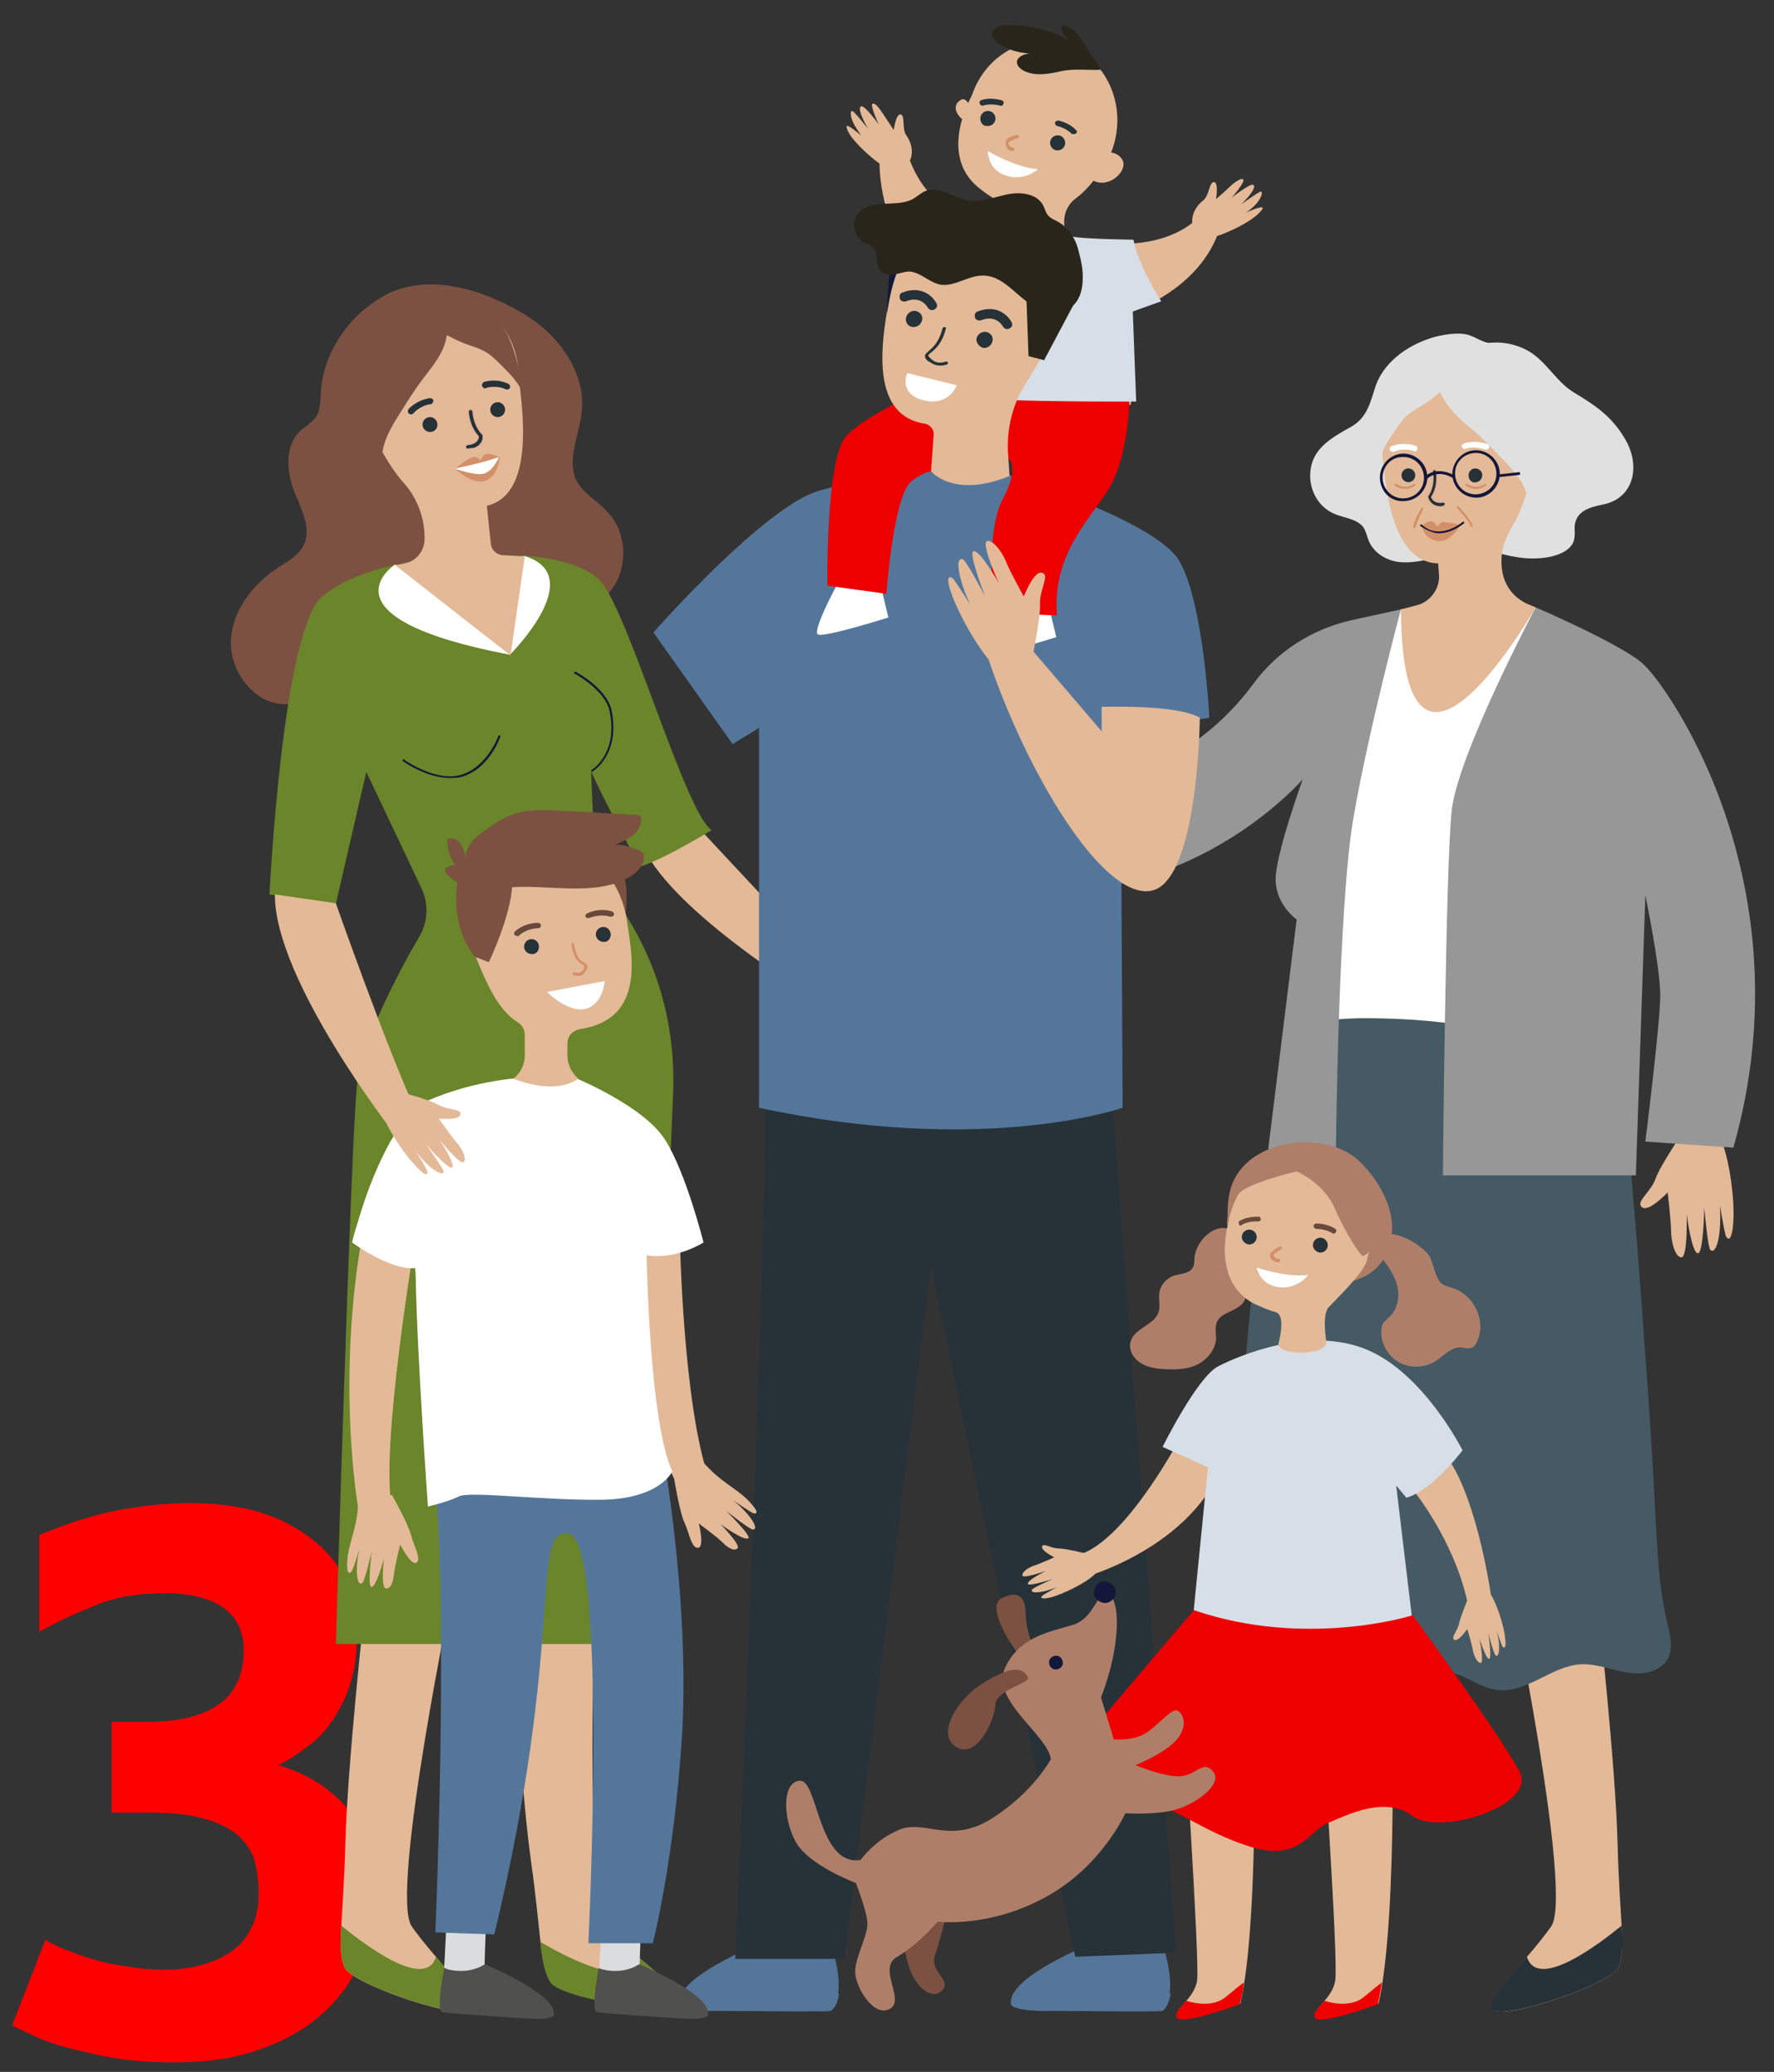 <?xml version="1.0" encoding="utf-8"?>
<!-- Generator: Adobe Illustrator 26.5.2, SVG Export Plug-In . SVG Version: 6.00 Build 0)  -->
<svg version="1.1" id="Ebene_1" xmlns="http://www.w3.org/2000/svg" xmlns:xlink="http://www.w3.org/1999/xlink" x="0px" y="0px"
	 viewBox="0 0 262 306" enable-background="new 0 0 262 306" xml:space="preserve">
<rect x="0" y="0" width="262" height="306" fill="#333333" stroke="none"/>
<g>
	<g enable-background="new    ">
		<path fill="#FF0000" d="M25.7,304.6c-4.4,0-8.4-0.4-12.1-1.3c-3.7-0.8-6.4-1.6-8.1-2.4c-1.7-0.8-2.9-1.3-3.7-1.8l4.9-12.6
			c0.9,0.6,2.5,1.3,4.7,2.1c2.2,0.8,4.4,1.4,6.6,1.7c2.2,0.4,4.2,0.6,6.2,0.6c2,0,3.9-0.2,5.6-0.7c1.7-0.5,3.2-1.1,4.5-2.1
			c1.3-0.9,2.2-2.1,2.9-3.5c0.7-1.4,1-3.1,1-5.1c0-1.4-0.2-2.9-0.5-4.3c-0.3-1.4-1.1-2.7-2.2-3.8c-1.1-1.1-2.8-2-5-2.7
			c-2.2-0.7-5.1-1-8.8-1h-5.2v-13.4h5.2c4.5,0,8-0.8,10.5-2.5c2.5-1.7,3.8-4.4,3.8-8.2c0-1.8-0.5-3.3-1.4-4.6
			c-1-1.3-2.3-2.2-4.1-2.8s-3.8-0.9-5.9-0.9c-3.9,0-7.2,0.5-10,1.6s-5.8,2.4-8.8,4.1v-14.3c2.5-1,4.8-1.9,7-2.5
			c2.2-0.7,4.6-1.2,7.3-1.6c2.7-0.4,5.4-0.6,8-0.6c6.1,0,11,1.1,14.9,3.3s6.5,4.8,7.8,7.8c1.3,3,1.9,6,1.9,8.9c0,3.5-0.7,6.6-2,9.3
			c-1.3,2.7-2.9,4.8-4.7,6.2c-1.8,1.4-3.4,2.5-4.9,3.2c3.1,0.9,5.8,2.3,8,4.2c2.2,1.8,3.8,4.1,4.7,6.7c1,2.6,1.4,5.3,1.4,8.1
			c0,3.5-0.6,6.8-1.9,9.8c-1.3,3-3.2,5.7-5.7,7.9c-2.5,2.3-5.6,4-9.3,5.3C34.7,304,30.5,304.6,25.7,304.6z"/>
	</g>
	<g>
		<path fill="#E0E0E0" d="M228.6,82.3c1.7-0.3,3.6-1.1,3.9-2.7c0.2-0.9-0.1-1.8,0.2-2.6c0.6-1.9,2.8-2.2,4.5-2.6
			c2-0.5,3.5-2,3.9-4.1c0.4-2-0.2-4.1-1.3-5.8c-1.9-3.1-4.3-4.7-7.3-6.5c-2.5-1.5-3.8-4.1-6.2-5.8c-1.6-1.1-3.7-1.7-5.7-1.6
			c-0.5,0-0.9,0.1-1.3-0.1c-1.2-0.4-2-1.1-3.3-1.2c-1.3-0.1-2.6,0.1-3.9,0.4c-3.7,1-7.5,3.4-8.9,7.2c-0.8,2.4-1.2,4.7-3.6,6.1
			c-3,1.7-6.1,3.3-6.1,7.3c0,2.4,1.4,4.7,3.6,5.6c1.4,0.6,3.2,0.7,4.2,1.9c0.5,0.7,0.6,1.6,1,2.4c0.8,1.6,2.6,2.6,4.3,2.8
			c1.8,0.2,3.6-0.2,5.3-0.6c2.6-0.6,5.6-1.9,8.1-1.1C222.9,82.2,225.6,82.8,228.6,82.3z"/>
		<g>
			<path fill="#E3B997" d="M222.8,233.5c0,0,9.6,46.2,6.3,51c-3.3,4.7-8.6,9.5-8.7,12c-0.1,2.5,17.4-3.3,18.6-5.9
				c1.2-2.7,0.2-6.7-0.1-18.3c-0.3-11.6-2.9-35.2-2.9-35.2L222.8,233.5z"/>
			<path fill="#263238" d="M220.3,296.5c0.1-1.7,2.6-4.5,5.2-7.5c1.6,5.1,10.8-2,14-4.6c0.2,3,0.1,4.8-0.5,6.2
				C237.8,293.2,220.2,299,220.3,296.5z"/>
		</g>
		<path fill="#E3B997" d="M248.7,167c0,0-3.5,5.1-4.2,7.1s-3,3.4-2,4.2s3.8-2.2,3.8-2.2s0.5,4.3,0.5,5.7s0.5,3.8,1.5,3.9
			c1,0.1,0.8-6.4,0.8-6.4s0.7,5.5,1.6,5.8c0.9,0.3,1-6.8,1-6.8s0.5,5.9,0.9,6.3c0.4,0.4,1-0.1,1.3-2.2c0.3-2.1,0.1-4.4,0.1-4.4
			s0.7,4.1,0.9,4.6c0.3,0.5,0.9,0.9,1.1-2.3c0.2-3.2-0.6-10.2-2.5-13.5L248.7,167z"/>
		<path fill="#FFFFFF" d="M226.8,89.7c0,0-10.3-0.5-19.9,0.3l-7.3,16.2l-4.7,38.2v11.1h26.4c0,0-3.3-34.5-3-35.4
			S226.8,89.7,226.8,89.7z"/>
		<path fill="#455A64" d="M244.5,224.1c0.3,5.2,0.5,10.3,1.7,15.4c0.4,1.8,1,3.9,0.1,5.5c-1.1,2-3.8,2.4-6.1,2s-4.4-1.3-6.7-1.2
			c-4.3,0.2-8,4.3-12.3,3.8c-2.6-0.3-4.7-2.2-7.3-2.7c-1.7-0.3-3.4,0-5.1,0.3c-3.9,0.7-7.8,1.2-11.7,0.7s-7.7-2.3-10-5.4
			c-2.1-2.8-2.7-6.4-3.1-9.9c-1.9-15.7-0.2-31.5,1.5-47.2c1.3-11.4,2.6-22.8,5.9-33.8c4-1.1,8.1-1.3,12.2-1.2
			c6.4,0.1,12.8,0.8,19,2.3c3.9,0.9,14.5,2.4,16.8,6.1c1.4,2.1,0.8,7.2,1.1,9.7c0.3,3.6,0.6,7.1,0.9,10.7c0.6,7,1.1,14,1.6,21.1
			C243.6,208.1,244.1,216.1,244.5,224.1z"/>
		<path fill="#979797" d="M226.8,89.7c0,0,12.1,5.2,15.7,8.2c3.6,3,24.6,32.5,13.5,71.6l-13-0.9c0,0,2.2-17.5,2.2-21.6
			s-2.2-14.8-2.2-14.8l-1.4,41.4h-28.5c0,0,0.4-45.6,1.3-53.9C215.3,111.4,226.8,89.7,226.8,89.7z"/>
		<path fill="#979797" d="M206.9,90c0,0-4.7,17.5-7,30.7s-2.6,49.8-2.6,49.8l-10-0.8l4.2-33.9c0,0-2.9-2-3.1-5.6
			c-0.2-3.6,4-15.1,4-15.1s-14.3,16.6-37.2,16.5v-14.8c0,0,18,0.3,29.9-15.8c3.5-4.8,8.7-8.1,14.5-9.4L206.9,90z"/>
		<path fill="#E3B997" d="M221,52.5c1.8,0.7,3.3,1.9,4.4,3.5c2.6,3.8,2.9,7.8,1.8,11.1c-1.3,4.6-2.4,8.3-4,10.9
			c-1.3,2.1-1.8,4.6-1.2,7l0,0c0.5,1.9,1.8,3.4,3.6,4.2l1.2,0.5c0,0-19.7,34.6-19.9,0.3l2.3-0.6c2.1-0.5,3.6-2.6,3.3-4.8l-0.1-1.4
			c-7.6-0.1-8-14-8.4-18.1l0,0c0-0.2,0-0.3-0.1-0.5C203.1,56.1,211.4,48.7,221,52.5z"/>
		<path fill="#E0E0E0" d="M217.5,63.5c1.6,1.3,3,2.9,4.5,4.4c1.5,1.6,3.1,3.3,3.6,5.5c1.8-1.7,2.8-4,3.6-6.3
			c0.4-1.1,0.7-2.2,0.8-3.3c0.1-1.6-0.5-3.1-1-4.7c-0.7-1.9-1.5-4-3-5.4c-1-0.9-2.3-1.5-3.6-2c-3-1-6.3-1.4-9.4-0.6
			c-3.1,0.8-6,2.7-7.6,5.4c-2.1,3.5-1.9,7.9-1.7,12c0.2-1.7,1.2-3.3,2.2-4.7c0.6-1,1.3-1.9,2.1-2.6c1.5-1.2,2-1,4.7-3.3
			C213.8,60.4,215.5,61.8,217.5,63.5z"/>
		<path fill="#263238" d="M207,70.4c-0.1-0.6,0.3-1.1,0.8-1.2c0.6-0.1,1.1,0.3,1.2,0.8c0.1,0.6-0.3,1.1-0.8,1.2
			C207.6,71.3,207.1,70.9,207,70.4z"/>
		<path fill="#263238" d="M216.9,70.4c-0.1-0.6,0.3-1.1,0.8-1.2c0.6-0.1,1.1,0.3,1.2,0.8c0.1,0.6-0.3,1.1-0.8,1.2
			C217.5,71.4,217,71,216.9,70.4z"/>
		<path fill="#D39068" d="M210,77.6c0,0,0.9-0.7,1.4-0.6s0.9,0.8,0.9,0.8s0.3-0.7,0.9-0.7c0.6,0,2.5,0.4,2.5,0.4s-1.5,2.8-3.5,2.4
			C210.2,79.5,210,77.7,210,77.6L210,77.6z"/>
		<path fill="#13173A" d="M211.9,78.7c2.2,0.4,4.3-1.4,4.3-1.4c0.1-0.1,0.1-0.1,0-0.2s-0.1-0.1-0.2,0c-0.1,0.1-3.4,2.8-6,0.4
			c-0.1-0.1-0.2-0.1-0.2,0c-0.1,0.1-0.1,0.2,0,0.2C210.5,78.2,211.2,78.5,211.9,78.7z"/>
		<path fill="#FFFFFF" d="M219.6,66.4c0.1,0,0.2-0.1,0.3-0.2c0.1-0.2,0-0.5-0.2-0.6c-0.1,0-1.6-0.7-3.5-0.1
			c-0.2,0.1-0.4,0.3-0.3,0.5c0.1,0.2,0.3,0.4,0.5,0.3c1.5-0.5,2.8,0.1,2.9,0.1C219.4,66.4,219.5,66.4,219.6,66.4z"/>
		<path fill="#FFFFFF" d="M209,66.7c0.1,0,0.2-0.1,0.3-0.3c0.1-0.2,0-0.5-0.3-0.6c-0.1,0-1.7-0.6-3.5,0.1c-0.2,0.1-0.3,0.3-0.2,0.6
			c0.1,0.2,0.3,0.3,0.6,0.2c1.5-0.6,2.8-0.1,2.9-0.1C208.8,66.7,208.9,66.7,209,66.7z"/>
		<path fill="#263238" stroke="#E0B397" stroke-width="0.28" stroke-miterlimit="10" d="M212.6,74.9c-1.2-0.1-1.7-0.9-1.8-1.5
			c0-0.1,0-0.2,0.1-0.3c1-1.5,0.6-3.4,0.6-3.4c0-0.2,0.1-0.4,0.3-0.4s0.4,0.1,0.4,0.3c0,0.1,0.4,2.1-0.7,3.8
			c0.1,0.3,0.5,0.9,1.6,0.7c0.2,0,0.4,0.1,0.4,0.3c0,0.2-0.1,0.4-0.3,0.4C213,74.9,212.8,74.9,212.6,74.9z"/>
		<path fill="#13173A" d="M214.5,70.2c-0.1-1.9,1.4-3.6,3.3-3.7c1.9-0.1,3.6,1.4,3.7,3.3c0.1,1.9-1.4,3.6-3.3,3.7
			C216.3,73.6,214.6,72.1,214.5,70.2z M214.9,70.1c0.1,1.7,1.5,3,3.2,2.9s3-1.5,2.9-3.2s-1.5-3-3.2-2.9
			C216.1,67,214.8,68.4,214.9,70.1z"/>
		<path fill="#13173A" d="M203.8,70.7c-0.1-1.9,1.4-3.6,3.3-3.7c1.9-0.1,3.6,1.4,3.7,3.3c0.1,1.9-1.4,3.6-3.3,3.7
			C205.5,74.2,203.9,72.7,203.8,70.7z M204.2,70.7c0.1,1.7,1.5,3,3.2,2.9s3-1.5,2.9-3.2s-1.5-3-3.2-2.9
			C205.4,67.5,204.1,69,204.2,70.7z"/>
		<path fill="#13173A" d="M214.6,70.6l0.2-0.4c-2.9-1.5-4.4,0.2-4.4,0.3l0.3,0.3C210.8,70.7,212.1,69.2,214.6,70.6z"/>
		
			<rect x="221.3" y="69.9" transform="matrix(0.994 -0.109 0.109 0.994 -6.311 24.714)" fill="#13173A" width="3.2" height="0.4"/>
		<path fill="#D39068" d="M218,72.2c-0.9,0-1.5-0.5-1.5-0.5c-0.1-0.1-0.1-0.2,0-0.2c0.1-0.1,0.2-0.1,0.2,0c0,0,1.2,0.9,2.6,0
			c0.1-0.1,0.2,0,0.2,0c0.1,0.1,0,0.2,0,0.2C218.9,72.1,218.4,72.2,218,72.2z"/>
		<path fill="#D39068" d="M207.5,72.2c-0.9,0-1.5-0.5-1.5-0.5c-0.1-0.1-0.1-0.2,0-0.2c0.1-0.1,0.2-0.1,0.2,0c0.1,0,1.2,0.9,2.6,0
			c0.1-0.1,0.2,0,0.2,0c0.1,0.1,0,0.2,0,0.2C208.4,72.1,207.9,72.2,207.5,72.2z"/>
		<path fill="#D39068" d="M217.4,77.8c-0.1,0-0.1,0-0.2-0.1c-0.2-0.8-2-2.6-2-2.7c-0.1-0.1-0.1-0.2,0-0.2c0.1-0.1,0.2-0.1,0.2,0
			c0.1,0.1,1.8,1.9,2.1,2.8C217.6,77.7,217.6,77.7,217.4,77.8C217.5,77.8,217.5,77.8,217.4,77.8z"/>
		<path fill="#D39068" d="M208.9,78C208.8,78,208.8,78,208.9,78c-0.1,0-0.2-0.1-0.2-0.2c0.2-1,1.1-2.6,1.2-2.7
			c0-0.1,0.1-0.1,0.2-0.1c0.1,0,0.1,0.1,0.1,0.2c0,0-0.9,1.7-1.1,2.6C209,78,208.9,78,208.9,78z"/>
		<path fill="#7C5142" d="M78.2,46.9c4.7,3.1,8.4,8.5,7.7,14.1c-0.4,3.3-2.2,6.9-0.8,9.9c1,2,3.2,3.1,4.7,4.8c3,3.2,3,8.8,0,12
			c-2,2.2-5.2,3.4-6.5,6c-0.7,1.3-0.8,2.9-1.5,4.2c-1.4,2.8-4.9,4-8,3.7c-3.1-0.2-6-1.6-8.9-2.7s-6.1-2-9.1-1.3
			c-5,1.2-8.6,6.4-13.7,6.4c-4.5,0-8.1-4.7-8-9.2c0.1-4.5,3.2-8.5,7-11c1.4-0.9,2.9-1.7,3.7-3.2c1.3-2.5-0.3-5.4-1.3-7.9
			c-1.2-3-1.5-6.9,0.9-9.1c0.7-0.6,1.5-1.1,2.1-1.8c0.9-1.1,0.8-2.7,0.9-4.1c0.5-6.3,4.8-12,10.5-14.6
			C64.4,40.4,72.3,43.1,78.2,46.9z"/>
		<path fill="#E3B997" d="M103.4,122.5l18,19.3l-2.4,4.8c0,0-20.7-12.7-24.3-22.2S103.4,122.5,103.4,122.5z"/>
		<g>
			<path fill="#DADCDD" d="M114,286.3l2.3-14l7.4-0.5l-1.5,15.3C122.3,287.1,116,288.3,114,286.3z"/>
			<path fill="#55769B" d="M122.4,286.1c0,0-3.5,1.2-8.4,0.2c0,0-14,5.3-13.7,9.5c0,0-0.7,1.2,5.6,1.2c6.3,0,16.1,0.1,16.4,0
				C122.6,296.8,125.6,295.4,122.4,286.1z"/>
			<path fill="#55769B" d="M122.7,297c-0.3,0.1-10.2,0-16.6,0s-5.7-1.2-5.7-1.2c0-0.3,0-0.6,0.1-0.8l23.4-0.6
				C123.7,296.4,122.8,296.9,122.7,297z"/>
		</g>
		<g>
			<path fill="#DADCDD" d="M163,286.3l-3.9-13.6l9.3-1.6l2.8,15.9C171.3,287.1,164.9,288.3,163,286.3z"/>
			<path fill="#55769B" d="M171.4,286.1c0,0-3.5,1.2-8.4,0.2c0,0-14,5.3-13.7,9.5c0,0-0.7,1.2,5.6,1.2s16.1,0.1,16.4,0
				C171.6,296.8,174.5,295.4,171.4,286.1z"/>
			<path fill="#55769B" d="M171.7,297c-0.3,0.1-10.2,0-16.6,0c-6.4,0-5.7-1.2-5.7-1.2c0-0.3,0-0.6,0.1-0.8l23.4-0.6
				C172.6,296.4,171.8,296.9,171.7,297z"/>
		</g>
		<path fill="#263238" d="M163.8,156.4l9.9,132l-14.9,0.6l-21.3-102l-12.8,102.3h-16.1c0,0,5.2-115.3,4.3-132.9
			C112.1,138.8,163.8,156.4,163.8,156.4z"/>
		<path fill="#55769B" d="M147.2,69.6c0,0,23.4,7,27,13.3s4.4,23.1,4.4,23.1l-13.1,2.1l0.3,55.5c0,0-20.4,7.2-53.7,0v-56.1l-3.9,2.4
			L96.5,93.4c0,0,16.4-18.6,24.4-20.9C134.7,68.4,147.2,69.6,147.2,69.6z"/>
		<g>
			<path fill="#E3B997" d="M143.2,15.6c0,0-0.5-1.2-1.2-0.9c-1.7,0.9-0.5,2.6,0.4,3.1L143.2,15.6z"/>
			<path fill="#E3B997" d="M143,16.4c0.9-6.5,6.5-11.1,12.6-10.2c6,0.8,10.2,6.8,9.3,13.3s-6.5,11.1-12.6,10.2
				C146.3,28.8,142.1,22.9,143,16.4z"/>
			<path fill="#E3B997" d="M129.9,24l4.4-0.5c3.7,9.8,12.7,10,15.5,9.8c0.1,0,0.2-0.1,0.2-0.2l0,0c-0.2-1.4-1.1-2.7-2.4-3.3
				c-1.1-0.6-2.1-1.3-3.1-2.1c-6.1-5-0.9-13.7-0.9-13.7s23,4.5,19,11.1c-1.1,1.8-2.4,3.2-3.7,4.2c-1.3,0.9-1.9,2.5-1.7,4.1l0,0
				c0.1,0.8,0.6,1.4,1.4,1.6c13.2,3.4,18.5-3,18.5-3l3.1,1.6c-2.9,9.4-13.5,12.6-13.5,12.6c1.2,5.9,0.3,13.6,0.3,13.6L138.6,57
				l2.6-13.9C129.5,38,129.9,24,129.9,24z"/>
			<path fill="#263238" d="M155.1,20.9c0.1-0.6,0.7-1,1.3-0.9s1,0.7,0.9,1.3c-0.1,0.6-0.7,1-1.3,0.9C155.4,22.1,155,21.5,155.1,20.9
				z"/>
			<path fill="#263238" d="M144.8,17.3c0.1-0.6,0.7-1,1.3-0.9s1,0.7,0.9,1.3c-0.1,0.6-0.7,1-1.3,0.9C145.1,18.6,144.7,18,144.8,17.3
				z"/>
			<path fill="#D39068" d="M149.5,22.3c0.1,0,0.3-0.1,0.3-0.2s-0.1-0.3-0.2-0.3c-0.3,0-0.5-0.2-0.6-0.4c-0.1-0.1-0.1-0.3,0-0.4
				s0.7-0.4,1.3-0.6c0.1,0,0.2-0.2,0.2-0.3c0-0.1-0.2-0.2-0.3-0.2c-0.4,0.1-1.4,0.4-1.6,0.8c-0.1,0.2-0.1,0.6,0,0.8
				C148.7,22,149.1,22.3,149.5,22.3z"/>
			<path fill="#E3B997" d="M134.4,23.7c0,0,0.9-1.7-0.6-3.8c-0.6-0.9-0.1-2.9-0.8-3s-1,2.3-1,2.3s-1-1.5-1.4-2.1s-1.2-1.9-1.7-1.8
				c-0.5,0.2,0.9,3.1,0.9,3.1s-2.1-2.9-2.6-2.7c-0.8,0.3,1,3.3,1,3.3s-2-2.5-2.3-2.6s-0.4,0.6,0.1,1.7c0.5,1,1.2,1.9,1.2,1.9
				s-1.4-1.1-1.6-1.2c-0.3-0.2-1-0.6-0.2,0.9c0.9,1.5,3.5,3.9,5.3,5L134.4,23.7z"/>
			<path fill="#E3B997" d="M176.1,33.1c0,0-0.4-1.9,1.6-3.5c0.9-0.7,0.9-2.8,1.6-2.7c0.7,0,0.3,2.5,0.3,2.5s1.4-1.2,1.9-1.7
				s1.7-1.5,2.1-1.2c0.4,0.3-1.7,2.7-1.7,2.7s2.8-2.2,3.2-1.9c0.7,0.5-1.8,2.9-1.8,2.9s2.6-1.9,2.9-1.9c0.3,0,0.2,0.7-0.5,1.6
				s-1.7,1.5-1.7,1.5s1.6-0.7,1.9-0.7c0.3-0.1,1.2-0.3-0.1,0.9c-1.2,1.2-4.4,2.8-6.5,3.4L176.1,33.1z"/>
			<path fill="#263238" d="M158.6,19.8c0.1,0,0.2,0,0.3-0.1c0.2-0.1,0.2-0.4,0-0.5c-1-1.1-2.6-1.4-2.6-1.4c-0.2,0-0.4,0.1-0.5,0.3
				c0,0.2,0.1,0.4,0.3,0.5l0,0c0,0,1.4,0.3,2.2,1.2C158.5,19.8,158.5,19.8,158.6,19.8z"/>
			<path fill="#263238" d="M145,15.6c0.1,0,0.1,0,0.2,0c1.1-0.4,2.5,0,2.5,0c0.2,0.1,0.4,0,0.5-0.3c0.1-0.2,0-0.4-0.3-0.5
				c-0.1,0-1.6-0.5-3,0c-0.2,0.1-0.3,0.3-0.2,0.5C144.7,15.4,144.8,15.5,145,15.6z"/>
			<path fill="#2A251A" d="M159.4,5.4c-0.6-0.8-1.5-1.5-2.5-1.7c-0.3,0.3-0.2,0.8,0.1,1.2c0.2,0.4,0.6,0.6,0.8,1
				c-2.7-1.5-5.8-2.2-9-2.2c-0.5,0-1,0-1.4,0.2c-0.4,0.2-0.8,0.6-0.9,1c-0.1,0.7,0.6,1.4,1.2,1.7c1.3,0.8,2.8,1.2,4.3,1.3
				c-0.7,0.1-1.6,0.4-1.8,1.1c-0.1,0.7,0.5,1.2,1.1,1.5c1.7,0.8,3.7,0.4,5.5,0s4.2-0.1,5.7-0.2c-0.1-0.9-1.3-2-1.6-2.5
				C160.6,7.1,160,6.2,159.4,5.4z"/>
			<path fill="#FFFFFF" d="M145.9,22.3c0,0,3.9,2.4,7.4,2.7c0,0-2.1,1.9-4.8,0.9C145.8,25,145.9,22.3,145.9,22.3z"/>
			<path fill="#FFFFFF" d="M148.5,89.1c0,0-3.8,7-2.9,7.5c0.9,0.5,10.4-2.5,10.4-2.5l-1.1-4.6L148.5,89.1z"/>
			<path fill="#FFFFFF" d="M123.7,86.2c0,0-3.8,7-2.9,7.5s10.4-2.5,10.4-2.5l-1.1-4.6L123.7,86.2z"/>
			<path fill="#EE0000" d="M166.8,59.3c0,0-0.2,8.7-3.3,13.3c-3,4.6-8.1,9.6-7.4,18.3l-9.3-0.4c0,0-1.4-11.8,1.3-16.8
				c2.7-5,0.7-6.1,0.7-6.1s-12.6,0.6-14.8,4.2s-3.1,15.9-3.1,15.9l-8.7-1.2c0,0-0.3-18.4,2.7-22c3.1-3.6,15.5-8.8,15.5-8.8
				L166.8,59.3z"/>
			<path fill="#D6DEE7" d="M158.1,34.9c0,0-6.4,1.3-9.4-1.6c0,0-6.2-0.6-6.8-1.5l-3.4,10.4l2.2,1.2L137.8,56c0,0,1.8,2,6,2.7
				s24,0.6,24,0.6L167.3,46l4.2-1.5c0,0-3.4-5.3-4.1-9.1C167.3,35.4,159.6,35.3,158.1,34.9z"/>
			<path fill="#E3B997" d="M161.4,23.3c0.3-0.3,0.7-0.6,1.1-0.7c0.9-0.2,2.4-0.3,3.2,0.9c1.2,1.7-2.5,5.1-5,2.6
				C160.7,26.1,160,25.1,161.4,23.3z"/>
		</g>
		<path fill="#E3B997" d="M177.2,106c0,0-0.2,24.7-7.4,25.6c-7.2,0.9-18.2-17.6-23.8-34.2l6.6-1.2l10.1,11.8v-3.6
			C162.7,104.4,173.9,104,177.2,106z"/>
		<g>
			<g>
				<path fill="#E3B997" d="M131.6,42.3L131.6,42.3c0-0.2,0-0.3,0-0.5c0.7-7.2,7.5-12.4,15-11.2c6.2,1,10.9,6.2,10.9,12.3
					c0,2.3-0.6,4.4-1.7,6.2c-1.5,2.8-2.8,5.2-4.1,7.2c-2.2,3.3-3.1,7.2-2.8,11l0.2,3c-8.3,3.4-11.6-0.7-11.6-0.7l0.4-5.5
					c0-0.7-0.5-1.3-1.2-1.5l0,0C127,61.2,131.1,46.6,131.6,42.3z"/>
				<path fill="#263238" d="M144.2,50.1c0.1-0.6,0.6-1.1,1.3-1.1c0.7,0.1,1.2,0.6,1.1,1.3c-0.1,0.6-0.6,1.1-1.3,1.1
					C144.7,51.3,144.2,50.7,144.2,50.1z"/>
				<path fill="#263238" d="M133.8,47c0.1-0.6,0.6-1.1,1.3-1.1c0.7,0.1,1.2,0.6,1.1,1.3c-0.1,0.6-0.6,1.1-1.3,1.1
					C134.2,48.3,133.7,47.7,133.8,47z"/>
				<path fill="#263238" d="M148.7,48.6c0.1,0,0.3,0,0.4-0.1c0.4-0.2,0.5-0.6,0.3-0.9c-0.5-1-2.2-2.7-5-1.6
					c-0.4,0.1-0.5,0.5-0.4,0.9s0.6,0.5,0.9,0.4c2.3-0.9,3.2,0.9,3.2,0.9C148.3,48.5,148.5,48.6,148.7,48.6z"/>
				<path fill="#263238" d="M137.6,45.8c0.1,0,0.3,0,0.4-0.1c0.4-0.2,0.5-0.6,0.3-0.9c-0.5-1-2.2-2.7-5-1.6
					c-0.4,0.1-0.5,0.5-0.4,0.9s0.6,0.5,0.9,0.4c2.3-0.9,3.2,0.9,3.2,0.9C137.2,45.7,137.4,45.8,137.6,45.8z"/>
				<polygon fill="#2A251A" points="158.5,45.1 154.2,53.2 151.9,52.6 151.5,41.5 				"/>
				<path fill="#263238" d="M137.7,53.7c1.1,0.6,2.2,0.1,2.2,0.1c0.1-0.1,0.1-0.2,0.1-0.3c-0.1-0.1-0.2-0.1-0.3-0.1
					s-1.3,0.6-2.3-0.5c-0.2-0.2-0.3-0.3-0.3-0.4c0-0.1,0.2-0.3,0.5-0.5c0.6-0.5,1.6-1.4,2.1-3.5c0-0.1,0-0.2-0.2-0.2
					c-0.1,0-0.2,0-0.3,0.2c-0.5,2-1.4,2.8-2,3.3c-0.3,0.3-0.6,0.5-0.6,0.8c0,0.2,0.1,0.4,0.4,0.7C137.3,53.4,137.5,53.6,137.7,53.7z
					"/>
				<path fill="#13173A" d="M134.1,37.7c0,0-2,1.1-3.1,8.6c0,0,0.2-8.5,1.2-9.3C133.2,36.1,134.1,37.7,134.1,37.7z"/>
			</g>
			<path fill="#FFFFFF" d="M141.3,56.9l-7.3-1.8c0,0-1.4,3,2.3,4C140.2,60.1,141.3,56.9,141.3,56.9z"/>
			<path fill="#2A251A" d="M159.9,41.4c0.1-1.6-0.3-3.2-0.7-4.7s-1.4-3-2.7-3.8c-0.6-0.4-1.4-0.6-1.8-1.2c-0.3-0.4-0.4-0.9-0.6-1.3
				c-0.9-1.8-3.3-2.1-5.3-1.7c-1.9,0.4-3.9,1.2-5.8,0.9c-2.2-0.4-4.3-2.2-6.3-1.4c-0.7,0.3-1.2,0.8-1.9,1.2
				c-1.3,0.7-2.8,0.6-4.3,0.7s-3.1,0.4-3.9,1.6c-1,1.4-0.3,3.6,1.2,4.2c0.3,0.1,0.6,0.2,0.9,0.4c1.2,0.8,0.4,2.9,1.4,3.8
				c0.5,0.5,1.3,0.5,2.1,0.4c0.7-0.1,1.4-0.4,2.1-0.4c1.6,0.1,2.8,1.5,4.4,1.9c2.2,0.5,4.3-1.4,6.6-1.3c3.4,0.1,5.3,4,8.5,5
				C157.7,47,159.8,44.8,159.9,41.4z"/>
		</g>
		<g>
			<path fill="#E3B997" d="M67.1,233.5c0,0-9.6,46.2-6.3,51c3.3,4.7,8.6,9.5,8.7,12s-17.4-3.3-18.6-5.9c-1.2-2.7-0.2-6.7,0.1-18.3
				c0.3-11.6,2.9-35.2,2.9-35.2L67.1,233.5z"/>
			<path fill="#6A852A" d="M69.6,296.5c-0.1-1.7-2.6-4.5-5.2-7.5c-1.6,5.1-10.8-2-14-4.6c-0.2,3-0.1,4.8,0.5,6.2
				C52.2,293.2,69.7,299,69.6,296.5z"/>
		</g>
		<g>
			<path fill="#E3B997" d="M88,233.9c0,0-2,47.2,2,51.3c4.1,4.1,10,8,10.6,10.4c0.5,2.5-17.7-0.4-19.3-2.9c-1.6-2.5-1.3-6.6-2.9-18
				c-1.6-11.5-2.8-35.2-2.8-35.2L88,233.9z"/>
			<path fill="#6A852A" d="M100.6,295.7c-0.4-1.7-3.2-4-6.3-6.6c-0.7,5.2-11-0.2-14.5-2.3c0.3,3,0.7,4.7,1.5,6
				C82.9,295.3,101.1,298.1,100.6,295.7z"/>
		</g>
		<path fill="#E3B997" d="M152.4,97.4c0,0,1.3-6.1,1.2-8.2s1.5-4.3,0.3-4.6c-1.2-0.4-2.7,3.5-2.7,3.5s-2.1-3.8-2.6-5.1
			c-0.5-1.3-1.9-3.3-2.8-3.1c-1,0.3,1.7,6.2,1.7,6.2s-2.7-4.8-3.7-4.7c-0.9,0.1,1.7,6.7,1.7,6.7s-2.7-5.2-3.3-5.5
			c-0.6-0.2-0.9,0.5-0.4,2.6s1.5,4.1,1.5,4.1s-2.2-3.5-2.6-3.9c-0.4-0.3-1.2-0.5-0.1,2.5c1.1,3,4.4,9.2,7.4,11.5L152.4,97.4z"/>
		<path fill="#6A852A" d="M77.9,82.1c0,0,8.4,0.5,11.1,4.1c4.3,5.8,12.3,33.9,16.1,36.4c0,0-7,4.3-10.6,5.4c0,0-5.6-10.3-7.2-14.1
			c0,0,0.5,14.3,1.1,15.7c0.7,1.3,11.9,12.4,11,32.2s-3,81-3,81H49.6c0,0,2.2-73.3,3.1-82.3c0.6-6.5,6.2-17,9.3-22.3
			c1.2-2.1,1.3-4.7,0.3-6.9L54.1,114l-4.5,19.5l-9.8-1.4c0,0,1.9-39.1,7.8-44C56.5,80.6,77.9,82.1,77.9,82.1z"/>
		<path fill="#FFFFFF" d="M58.3,83.4c0,0-11.8,7.8,17,13.3c0,0,11.8-11.7,2.1-14.6l-7.6,3.6L58.3,83.4z"/>
		<g>
			<path fill="#E3B997" d="M72.5,80.4l-0.6-5.7c7.6-1.8,5-15.8,4.6-20l0,0c0-0.2,0-0.3,0-0.5c-0.7-6.9-7-11.8-13.9-10.9
				c-6.3,0.9-11,6.6-10.6,12.9c0.1,2,0.7,3.9,1.7,5.5c2.2,4.1,3.9,7.4,6,9.7c2,2.3,3.1,5.3,3,8.4l0,0c-0.1,1.7-1.3,3.1-2.9,3.4
				l-1.4,0.3l17,13.3l2.1-14.6L74.2,82C73.3,81.9,72.6,81.2,72.5,80.4z"/>
			<path fill="#7C5142" d="M62.5,55.9c-1.3,1.7-2.4,3.5-3.6,5.4c-1.2,1.9-2.4,4-2.5,6.3c-2.1-1.3-3.7-3.4-5-5.5
				c-0.6-1-1.2-2-1.5-3.1c-0.4-1.6-0.2-3.3,0-4.9c0.3-2.1,0.6-4.3,1.8-6c0.8-1.2,2-2,3.2-2.7c2.8-1.7,6.1-2.7,9.3-2.6
				c3.3,0.1,6.6,1.4,8.8,3.8c2.9,3.1,3.6,7.6,4.3,11.7c-0.6-1.7-1.9-3-3.2-4.3c-0.8-0.8-1.7-1.7-2.7-2.2c-1.8-0.9-2.2-0.6-5.4-2.3
				C65.6,52,64.2,53.7,62.5,55.9z"/>
			<path fill="#263238" d="M74.6,60.5c0-0.6-0.5-1.1-1.1-1.1s-1.1,0.5-1.1,1.1s0.5,1.1,1.1,1.1S74.6,61.1,74.6,60.5z"/>
			<path fill="#263238" d="M64.6,62.7c0-0.6-0.5-1.1-1.1-1.1s-1.1,0.5-1.1,1.1s0.5,1.1,1.1,1.1C64.2,63.8,64.6,63.3,64.6,62.7z"/>
			<path fill="#D39068" d="M73.8,67.5c0,0-1.6-0.7-2.1-0.4C71.2,67.3,71,68,71,68s-0.4-0.6-1.1-0.5s-2.7,1.7-2.7,1.7
				s2.5,2.5,4.5,1.8C73.7,70.2,73.8,67.5,73.8,67.5L73.8,67.5z"/>
			<path fill="#263238" d="M60.8,61.2c-0.1,0-0.3,0-0.4-0.1c-0.2-0.2-0.2-0.4-0.1-0.6c0-0.1,1.2-1.4,3.2-1.7c0.2,0,0.5,0.1,0.5,0.4
				c0,0.2-0.2,0.5-0.4,0.5C62,59.9,61.1,61,61.1,61C61,61.1,60.9,61.2,60.8,61.2z"/>
			<path fill="#263238" d="M71.5,57.3c-0.1,0-0.2-0.1-0.3-0.3c-0.1-0.2,0.1-0.5,0.3-0.6c0.1,0,1.7-0.6,3.6,0.3
				c0.2,0.1,0.3,0.4,0.2,0.6c-0.1,0.2-0.4,0.3-0.6,0.2c-1.5-0.7-2.9-0.2-2.9-0.2C71.7,57.4,71.6,57.4,71.5,57.3z"/>
			<path fill="#263238" stroke="#E0B397" stroke-width="0.28" stroke-miterlimit="10" d="M69.9,66.3c1.2-0.3,1.6-1.3,1.5-1.9
				c0-0.1,0-0.2-0.1-0.3c-1.3-1.3-1.4-3.3-1.4-3.3c0-0.2-0.2-0.4-0.4-0.4c-0.2,0-0.4,0.2-0.4,0.4c0,0.1,0.1,2.2,1.5,3.7
				c0,0.3-0.3,1-1.5,1.1c-0.2,0-0.4,0.2-0.4,0.4c0,0.2,0.2,0.4,0.4,0.4C69.5,66.3,69.7,66.3,69.9,66.3z"/>
			<path fill="#FFFFFF" d="M67.2,69.2c0,0,4-0.8,6.5-1.7c0,0-0.9,2.2-2.4,2.5C69.8,70.2,67.2,69.2,67.2,69.2z"/>
		</g>
		<path fill="#13173A" d="M87.4,114C87.3,114,87.3,114,87.4,114c-0.1-0.2-0.1-0.3,0-0.3c0,0,4-2.4,2.6-8.8c-0.7-3-5.1-5.4-5.1-5.4
			c-0.1,0-0.1-0.1-0.1-0.2s0.1-0.1,0.2-0.1c0.2,0.1,4.5,2.4,5.3,5.6C91.7,111.5,87.5,114,87.4,114L87.4,114z"/>
		<path fill="#13173A" d="M66.4,114.9c-3.4,0-6.8-2.4-6.9-2.5c-0.1-0.1-0.1-0.1,0-0.2s0.1-0.1,0.2,0c0,0,4.7,3.4,8.5,2.2
			c3.8-1.2,5.4-5.7,5.4-5.7c0-0.1,0.1-0.1,0.2-0.1s0.1,0.1,0.1,0.2c0,0-1.6,4.7-5.6,5.9C67.7,114.9,67,114.9,66.4,114.9z"/>
		<g>
			<path fill="#E3B997" d="M100.4,182.4c0,0,0.4,25.1,4.4,36.3l-4.4,1.5c0,0-7.4-14.2-7.7-32.7C92.4,169,100.4,182.4,100.4,182.4z"
				/>
			<path fill="#E3B997" d="M99.6,218.6c0,0,0.8,4.9,1.5,6.3c0.7,1.5,1,3.8,2,3.7s0.1-3.6,0.1-3.6s2.7,2,3.4,2.7
				c0.7,0.7,1.7,1.5,2.3,1c0.6-0.5-2.5-3.6-2.5-3.6s3.4,2.5,4.1,2.1c0.6-0.3-3.3-4.1-3.3-4.1s3.5,2.8,4,2.8s0.5-0.6-0.5-1.9
				c-1-1.3-2.4-2.4-2.4-2.4s2.6,1.8,3,1.9c0.4,0.1,1,0-0.7-1.8s-4.3-2.9-6.7-5.7L99.6,218.6z"/>
			<path fill="#E3B997" d="M57.9,220.8c0,0,2.4,4.3,2.8,5.9c0.4,1.6,1.6,3.6,0.8,4.1s-2.4-2.7-2.4-2.7s-0.8,3.2-0.9,4.3
				c-0.1,1-0.4,2.3-1.2,2.2c-0.8,0-0.3-4.4-0.3-4.4s-1.1,4.1-1.8,4.2c-0.7,0.1,0-5.3,0-5.3s-1,4.4-1.4,4.7s-0.8-0.2-0.8-1.8
				c0-1.7,0.4-3.3,0.4-3.3s-0.9,3.1-1.2,3.4c-0.2,0.3-0.8,0.6-0.6-1.8c0.2-2.5,1.6-5,1.6-8.7L57.9,220.8z"/>
			<path fill="#DADCDD" d="M94.8,281.3c0,0-0.4,8.9-0.3,9s-0.7,1.2-0.7,1.2l-2.8,0.4l-2.5-1.3c0,0,0.5-8.3,0.3-9.6
				C88.4,279.8,94.8,281.3,94.8,281.3z"/>
			<path fill="#50504F" d="M88.4,290.7c0,0,3.2,1.2,6-0.6c0,0,10.6,4.4,10.2,7.4c0,0,0.4,0.9-4.2,0.6c-4.7-0.3-11.9-0.8-12.1-0.9
				C88.1,297.1,87.2,297.6,88.4,290.7z"/>
			<path fill="#DADCDD" d="M71.9,281.3c0,0-0.4,8.9-0.3,9s-0.7,1.2-0.7,1.2l-2.8,0.4l-2.5-1.3c0,0,0.5-8.3,0.3-9.6
				C65.6,279.8,71.9,281.3,71.9,281.3z"/>
			<path fill="#50504F" d="M65.6,290.7c0,0,3.2,1.2,6-0.6c0,0,10.6,4.4,10.2,7.4c0,0,0.4,0.9-4.2,0.6c-4.7-0.3-11.9-0.8-12.1-0.9
				S64.3,297.6,65.6,290.7z"/>
			<path fill="#55769B" d="M98.3,217c0,0,3.6,21.2,2.4,39.7S96.4,287,96.4,287h-9.5c0,0,2.9-59.5-2.9-60.5s-0.4,15.3-11,59.2
				l-8.7-0.3c0,0,1.9-44.3,0-66.7L98.3,217z"/>
			<path fill="#FFFFFF" d="M85.2,159.3c0,0,9.9,4.1,13,9c3.1,4.8,5.7,15.2,5.7,15.2s-4,2.6-8.4,1.9c0,0,0.4,24.9,3.8,31.9
				c0,0-1.8,4.1-10.5,4.2c-8.7,0.1-19.5-1.3-21-0.5c-1.6,0.8-4.6,1.5-4.6,1.5s-1.6-22.3-1.8-33.7c-0.1-5.1-1.7-4.6-1.7-4.6L53,180
				c0,0,4.1-14.8,10.3-17.5s12.4-3.2,12.4-3.2H85.2z"/>
			<path fill="#E3B997" d="M92.3,133.4L92.3,133.4c0-0.2,0-0.3,0-0.5c0-6.9-5.7-12.5-12.7-12.2c-6.4,0.2-11.6,5.5-11.8,11.9
				c-0.1,1.9,0.3,3.7,1.1,5.3c2.6,6.5,4.2,11,7.6,13.1c0.6,0.4,1,1.1,1,1.8v3.1c0,1.3-0.6,2.6-1.7,3.4l0,0c6.7,2.6,9.6,0,9.6,0l0,0
				c-1-0.9-1.6-2.1-1.6-3.5v-1.7c0-1.1,0.8-1.9,1.8-2.1l0,0C97.1,150.3,92.3,137.6,92.3,133.4z"/>
			<path fill="#263238" d="M79.6,139.8c0-0.6-0.5-1.1-1.1-1.1s-1.1,0.5-1.1,1.1s0.5,1.1,1.1,1.1C79.1,141,79.6,140.5,79.6,139.8z"/>
			<path fill="#263238" d="M90.2,138c0-0.6-0.5-1.1-1.1-1.1S88,137.4,88,138s0.5,1.1,1.1,1.1C89.7,139.2,90.2,138.7,90.2,138z"/>
			<path fill="#7C5142" d="M72.2,142.1c0,0,3.8-8,3.4-12.2l-7.8-0.7c0,0-1.9,6.5,2.3,12.1L72.2,142.1z"/>
			<path fill="#D39068" d="M85.3,144.1c-0.3,0-0.6-0.1-0.6-0.1c-0.1,0-0.2-0.2-0.1-0.3c0-0.1,0.2-0.2,0.3-0.1c0,0,0.4,0.2,0.8,0
				c0.3-0.1,0.5-0.4,0.6-0.8c0-0.1,0-0.1-0.2-0.3c-0.5-0.3-1.4-0.8-1.7-3c0-0.1,0.1-0.2,0.2-0.2s0.2,0.1,0.2,0.2
				c0.3,2,1,2.5,1.5,2.7c0.3,0.2,0.6,0.3,0.4,0.8s-0.5,0.9-0.9,1.1C85.6,144.1,85.4,144.1,85.3,144.1z"/>
			<path fill="#69493B" d="M86.8,135.6c-0.1,0-0.3-0.1-0.3-0.2c-0.1-0.2,0-0.4,0.2-0.5c0.1,0,1.6-0.9,3.7-0.3
				c0.2,0.1,0.3,0.3,0.3,0.5c-0.1,0.2-0.3,0.3-0.5,0.3c-1.8-0.5-3.2,0.2-3.2,0.2C86.9,135.5,86.8,135.6,86.8,135.6z"/>
			<path fill="#69493B" d="M76.3,138.2c-0.1,0-0.2,0-0.3-0.1c-0.1-0.2-0.1-0.4,0-0.5c1.6-1.4,3.4-1.3,3.5-1.3c0.2,0,0.4,0.2,0.4,0.4
				s-0.2,0.4-0.4,0.4l0,0c0,0-1.6-0.1-3,1.2C76.4,138.2,76.3,138.2,76.3,138.2z"/>
			<path fill="#7C5142" d="M67.2,127.7c-0.8-1.1-1.2-2.5-1.1-3.8c0.7-0.3,1.5,0.1,1.9,0.7s0.6,1.3,0.8,2c0-1.8,1.5-3.1,2.9-4
				c1.6-1.2,3.4-2.3,5.4-2.7c2.8-0.5,5.7-0.1,8.4,0c2.1,0,4.2,0.3,6.2,0.3c0.4,0,0.8,0.1,1.2,0.1c0.6,0.1,1.8-0.2,1.8,0.7
				c0,1-0.6,1.9-1.4,2.5s-1.7,0.9-2.5,1.3c0.5-0.1,1,0,1.5,0.1c0.6,0.2,1.3,0.4,1.9,0.6c0.3,0.1,0.7,0.3,0.8,0.6
				c0.1,0.2,0.1,0.4,0.1,0.6c-0.1,1.8-2.2,3-3.7,3.6c-4.8,1.7-10.1,0.5-15.2,0.7c-2.3,0.1-5,0.8-7.2,0.1c-0.8-0.2-2.6-1.4-3.2-2.3
				c-0.2-0.3,0-0.7,0.4-0.8C66.5,127.8,66.8,127.8,67.2,127.7z"/>
			<path fill="#7C5142" d="M90.6,130.4c0,0,1.3,2,1.8,4.6c0,0,0.5-4.4-0.4-5.7C91.2,127.9,90.6,130.4,90.6,130.4z"/>
			<path fill="#E3B997" d="M61.2,183.8c0,0-5.1,30.6-3.3,38.7l-5,0.2c0,0-3.6-20.2,1.2-43.4L61.2,183.8z"/>
			<path fill="#FFFFFF" d="M57.7,168.5c0,0-4.6,9.9-5.7,15c0,0,5.5,4.1,9.3,3.8s3.8-3,3.8-3l-3.8-10.8L57.7,168.5z"/>
			<path fill="#FFFFFF" d="M89.3,144.9l-8.5,1.6c0,0,3,3.1,5.7,2.5C89.1,148.3,89.3,144.9,89.3,144.9z"/>
		</g>
		<path fill="#E3B997" d="M49.6,133.4c0,0,7.6,21.6,11.8,30.6l-3.2,3.4c0,0-17.7-22.7-17.6-35.3L49.6,133.4z"/>
		<path fill="#E3B997" d="M58.9,161.2c0,0,4.5,1.2,5.9,2s3.4,0.5,3.2,1.4c-0.1,0.9-3.2,0.6-3.2,0.6s1.9,2.7,2.6,3.5
			c0.7,0.7,1.6,2.4,1.1,2.9c-0.5,0.6-3.6-3.3-3.6-3.3s2.3,3.5,1.9,4.1s-3.9-3.4-3.9-3.4s2.6,3.6,2.6,4c0,0.5-0.6,0.4-1.9-0.6
			c-1.2-1-2.2-2.4-2.2-2.4s1.7,2.7,1.7,3c0.1,0.4-0.1,1-1.7-0.8c-1.7-1.7-4.7-6.1-5.3-8.9L58.9,161.2z"/>
		<g>
			<path fill="#E3B997" d="M208.5,219.8c0,0,6.1,7.3,8.2,16.7l3.6-0.2c0,0-1.9-14.4-6.5-21C213.8,215.2,210.7,218.9,208.5,219.8z"/>
			<path fill="#E3B997" d="M205.5,247.7c0,0,1.1,34.9-1.9,48.2c0,0-8.1,3-9.2,2.1c-1.1-0.9,2.4-2.7,2.8-5.5
				c0.5-2.8-2.1-40.5-2.1-40.5L205.5,247.7z"/>
			<path fill="#E3B997" d="M217,235.6c0,0-1.2,2.9-1.5,4.1c-0.2,1.2-1.3,2.1-0.7,2.5c0.6,0.3,1.9-1.6,1.9-1.6s0.7,2.3,0.8,3
				s0.6,2,1.2,2c0.5,0-0.2-3.6-0.2-3.6s0.9,2.9,1.4,3s-0.1-3.8-0.1-3.8s0.8,3.1,1.1,3.3s0.5-0.2,0.5-1.3c0-1.2-0.4-2.4-0.4-2.4
				s0.8,2.2,0.9,2.4c0.2,0.2,0.6,0.4,0.4-1.3c-0.2-1.8-1.3-5.5-2.6-7.1L217,235.6z"/>
			<path fill="#E3B997" d="M185.1,247.7c0,0,1.1,34.9-1.9,48.2c0,0-8.1,3-9.2,2.1c-1.1-0.9,2.4-2.7,2.8-5.5
				c0.4-2.8-2.1-40.5-2.1-40.5L185.1,247.7z"/>
			<path fill="#EE0000" d="M183.7,292.8c-0.6,0.4-1.4,1.1-2.5,2c-1.9,1.7-4.7,1.1-6,0.7c-1,1.2-1.9,2-1.3,2.6
				c1.1,0.9,9.2-2.1,9.2-2.1C183.4,295,183.6,293.9,183.7,292.8z"/>
			<path fill="#EE0000" d="M204.1,292.8c-0.6,0.4-1.4,1.1-2.5,2c-1.9,1.7-4.7,1.1-6,0.7c-1,1.2-1.9,2-1.3,2.6
				c1.1,0.9,9.2-2.1,9.2-2.1C203.7,295,203.9,293.9,204.1,292.8z"/>
			<path fill="#EE0000" d="M208.6,238.5c0,0,13.1,18,15.8,23.1s-11.8,9.6-15.8,6.6s-9.5-0.2-12.4,1c-2.9,1.1-4.2,5.9-11.7,3.5
				s-11.3-6.3-16.6-6.9s-11.9-3.2-11.9-3.7s20.4-24.4,20.4-24.4L208.6,238.5z"/>
			<path fill="#E3B997" d="M177.1,207.1c0,0-9.3,19.5-17.4,22.4l1.2,3.2c0,0,16.5-4.8,20.3-18.2L177.1,207.1z"/>
			<path fill="#D6DEE7" d="M206.2,219.4l2.3,19.2c0,0-15.6,4.9-32.2-0.8l2.1-21.1l-6.7-3c0,0,5.1-10.3,8.2-11.9
				c3.1-1.6,13.4-6,21.9-2.5s14.2,14.9,14.2,14.9s-4.4,5.9-8.3,7L206.2,219.4z"/>
			<g>
				<path fill="#AF7E69" d="M211.2,185.7c0.4,0.9,0.6,1.9,1,2.8c0.1,0.3,0.3,0.6,0.5,0.9c0.5,0.5,1.3,0.6,2,0.9c3,1,4.8,4.8,3.5,7.7
					c-0.2,0.5-0.5,1-1,1.1s-0.9,0-1.4-0.1c-1.5-0.1-2.6,1.3-3.9,2.1c-1.5,0.9-3.5,1-5.1,0.2s-2.7-2.5-2.8-4.3c0-0.6,0-1.1,0.3-1.6
					c0.3-0.4,0.7-0.7,1-1c0.9-0.9,1.3-2.3,1.2-3.6s-0.7-2.5-1.4-3.6c-0.6-0.8-1.2-1.7-1.4-2.7C203,179.8,210.2,183.6,211.2,185.7z"
					/>
				<path fill="#AF7E69" d="M176.4,185.9c0,0.5,0,1-0.3,1.4c-0.5,0.8-1.7,0.8-2.7,1.1c-1.2,0.4-2.1,1.5-2.2,2.7
					c-0.1,0.9,0.2,1.8-0.1,2.7c-0.6,1.9-3.5,2.3-4.1,4.3c-0.4,1.1,0.3,2.4,1.3,3.1c1,0.7,2.2,0.9,3.4,1c1.7,0.1,3.5,0.1,5-0.6
					c1.5-0.7,2.8-2.2,2.9-3.9c0-0.8-0.2-1.6,0.1-2.4c0.6-1.5,2.9-1.6,3.9-2.9c1-1.4,0.1-3.3-0.1-5c-0.2-1-0.1-2.1-0.2-3.1
					C182.2,178.8,176.7,182,176.4,185.9z"/>
				<path fill="#AF7E69" d="M181.3,181.2c0-1.9-0.1-3.9,0.5-5.8c2.2-7.1,13.3-8.6,18.5-4.3c2.2,1.9,4.1,4.7,4.9,7.5
					c1,3.4,0.1,7.4-2.8,9.4c-2,1.4-4.6,1.7-7.1,1.4c-2.4-0.3-4.8-1.1-7.2-1.7c-1.1-0.3-2.3-0.5-3.4-1c-0.8-0.4-2.3-0.9-2.8-1.6
					C181.2,184.3,181.3,182.4,181.3,181.2z"/>
				<path fill="#E3B997" d="M181.5,182.1c-0.5-6.3,3.9-11.8,9.7-12.3c5.9-0.5,11,4.3,11.5,10.6s-3.9,11.8-9.7,12.3
					C187.2,193.2,182,188.5,181.5,182.1z"/>
				<path fill="#E3B997" d="M196.2,193.1c-1,1.2-0.3,5.1-0.3,5.1c0.1,2-7,2.1-7.1,0.3c0.4-1.5,0.9-4.4-0.4-4.7
					c-1.1-0.3-1.9-0.7-3.1-1.2c-6.8-3.5-3.7-12.7-3.7-12.7s22.6-0.5,20.2,6.5C201.1,188.3,197.3,191.9,196.2,193.1z"/>
				<path fill="#263238" d="M193.9,183.9c0-0.6,0.5-1.1,1.1-1.1s1.1,0.5,1.1,1.1s-0.5,1.1-1.1,1.1
					C194.5,185,193.9,184.5,193.9,183.9z"/>
				<path fill="#263238" d="M183.4,182.7c0-0.6,0.5-1.1,1.1-1.1s1.1,0.5,1.1,1.1s-0.5,1.1-1.1,1.1
					C184,183.8,183.4,183.3,183.4,182.7z"/>
				<path fill="#D39068" d="M188.9,186.4c0.1,0,0.2-0.1,0.2-0.3c0-0.1-0.1-0.2-0.3-0.2c-0.3,0-0.5-0.1-0.6-0.3
					c-0.1-0.1-0.1-0.2-0.1-0.3c0.1-0.1,0.6-0.5,1.1-0.8c0.1-0.1,0.2-0.2,0.1-0.3c-0.1-0.1-0.2-0.2-0.3-0.1c-0.4,0.2-1.2,0.7-1.4,1.1
					c-0.1,0.3,0,0.6,0.2,0.8C188.1,186.3,188.5,186.5,188.9,186.4z"/>
				<path fill="#69493B" d="M197,182.2c0.1,0,0.2-0.1,0.3-0.2c0.1-0.2,0.1-0.4-0.1-0.5c-1.1-0.8-2.7-0.8-2.8-0.8
					c-0.2,0-0.4,0.2-0.4,0.4s0.2,0.4,0.4,0.4l0,0c0,0,1.4,0,2.3,0.6C196.9,182.2,196.9,182.2,197,182.2z"/>
				<path fill="#69493B" d="M183.2,181c0.1,0,0.1,0,0.2-0.1c1-0.6,2.3-0.5,2.4-0.5c0.2,0,0.4-0.1,0.4-0.3s-0.1-0.4-0.3-0.4
					c-0.1,0-1.6-0.1-2.8,0.6c-0.2,0.1-0.2,0.3-0.1,0.5C182.9,180.9,183.1,181,183.2,181z"/>
				<path fill="#FFFFFF" d="M185.6,187.2c0,0,4.2,1.5,7.6,1.1c0,0-1.6,2.2-4.4,1.8C186,189.7,185.6,187.2,185.6,187.2z"/>
				<path fill="#AF7E69" d="M201.3,185.5c-0.3,0.1-2.6-3.4-4.2-7.1c-1.6-3.7-5.6-5.4-5.6-5.4s-7.6,1.8-8.6,3.4
					c-1,1.6-1.7,4.7-1.7,4.7s0-5,2.5-7.9s6.7-5.2,13.5-2.8C204.1,172.9,205,184.2,201.3,185.5z"/>
			</g>
			<path fill="#E3B997" d="M160.6,229.5c0,0-3.1-0.8-4.2-0.8c-1.2,0-2.3-0.9-2.5-0.3c-0.2,0.6,1.8,1.6,1.8,1.6s-2.2,1-2.9,1.2
				s-1.9,0.9-1.8,1.5c0.1,0.5,3.5-0.7,3.5-0.7s-2.7,1.3-2.7,1.9c0,0.5,3.7-0.7,3.7-0.7s-3,1.3-3.1,1.6s0.2,0.5,1.4,0.3
				s2.3-0.7,2.3-0.7s-2,1.1-2.2,1.3s-0.3,0.6,1.4,0.2c1.7-0.5,5.2-2.1,6.6-3.6L160.6,229.5z"/>
		</g>
		<g>
			<path fill="#7C5142" d="M140.2,280.9c0,0-1.2,5.3-2.1,7.8c-0.9,2.4,2.4,3.7,1.1,5.2c-1.3,1.5-3.5,0-4.6-2.5s-1.8-8.1-1.8-8.1
				L140.2,280.9z"/>
			<path fill="#7C5142" d="M151,244.9c-1-0.7-5.7-7.7-3-8.9c2.7-1.3,3.5,0.2,3.5,2.7c0.1,2.5,1.3,5,1.3,5L151,244.9z"/>
			<path fill="#AF7E69" d="M155.2,259.8c-0.5-3.6-8.9-8.7-6.8-13.4c2.1-4.7,6.7-5.4,10-6.4s3.4-4.8,5.2-4.5s2.1,7.3-1,15.2l1.9,6.2
				c0,0,2.5,0.2,4.3-0.7c1.8-0.9,4-3.7,4.9-3.6c0.9,0.1,1.9,2.1,0.2,4.2s-6.2,3.9-6.2,3.9s4.8,2,7,1.6s3.1-2.4,4.5-0.6
				c1.4,1.9-2.7,4.8-5.7,5.6c-3,0.8-7.3,0.5-7.3,0.5s-3.5,7.9-11.8,12.4c-8.4,4.6-15.9,3.6-15.9,3.6s-3,3.5-6,5.2s1.3,6.4-1.1,7.7
				c-2.4,1.3-5.1-3.3-5.1-5.5s2-5.5,1.8-7.4s-1.7-5.7-1.7-5.7s-7-2.6-8.9-6.1s-2-8.8,0.6-9c2.7-0.3,2.7,12.7,9,11.7
				c0,0,2.1-3,5.8-4.5s7.5,2.3,13.7-1.7C152.7,264.6,155.2,259.8,155.2,259.8z"/>
			<path fill="#13173A" d="M156.8,245c-0.3-0.5-0.9-0.6-1.4-0.3s-0.6,0.9-0.3,1.4s0.9,0.6,1.4,0.3C157,246.1,157.1,245.5,156.8,245z
				"/>
			<path fill="#13173A" d="M164.5,234.3c-0.5-0.7-1.5-1-2.2-0.5s-1,1.5-0.5,2.2s1.5,1,2.2,0.5C164.8,236,165,235.1,164.5,234.3z"/>
			<path fill="#7C5142" d="M151.8,247.7c0.5,0.9-4.7,1.8-4.8,4.1s-2.8,8.1-5.8,6.2s0.2-7,3.8-9.3
				C148.5,246.5,150.8,245.8,151.8,247.7z"/>
		</g>
		<g display="none">
			<path display="inline" fill="#13173A" d="M37.9,295.2v-106c0-4.3,3.5-7.8,7.8-7.8s7.8,3.5,7.8,7.8v1.4h2v-1.4
				c0-5.4-4.4-9.8-9.8-9.8s-9.8,4.4-9.8,9.8v106H37.9z"/>
			<path display="inline" fill="#CD7C77" d="M31.6,174.3c0,0-3.1,0.7,3.4,8.2c1.4,1.6,2.4,7.2,3.6,6.9c1.2-0.2,0.3-7.6,0.3-7.6
				s4.9,3.5,6,4.4c1,0.9,3.3,2,4,1.3s-4.6-4.7-4.6-4.7s4.8,2.9,5.6,2.4s-4.8-5.1-4.8-5.1s5,3.3,5.6,3.2s0.5-0.9-0.9-2.5
				c-1.5-1.6-3.4-2.9-3.4-2.9s3.7,2.1,4.2,2.2c0.5,0.1,1.3-0.2-1.1-2.3c-2.4-2.1-8.4-5.8-12.2-6.4L31.6,174.3z"/>
			<path display="inline" fill="#FFFFFF" d="M-3,274.4c0,0-4.8,13-4.7,13.2c0.1,0.2-0.9,1.7-0.9,1.7l-3.8,0.7l-3.4-1.6
				c0,0,4.6-12.9,4.3-14.6C-11.8,271.9-3,274.4-3,274.4z"/>
			<path display="inline" fill="#13173A" d="M-15.7,288.3c0,0,4.3,1.5,8-1c0,0,14.4,5.4,14,9.5c0,0,0.6,1.2-5.6,1
				c-6.2-0.3-15.9-0.5-16.2-0.7C-15.8,296.9-17.1,297.6-15.7,288.3z"/>
			<path display="inline" fill="#FFFFFF" d="M-42.1,274.4c0,0-4.8,13-4.7,13.2s-0.9,1.7-0.9,1.7l-3.8,0.7l-3.4-1.6
				c0,0,4.6-12.9,4.3-14.6S-42.1,274.4-42.1,274.4z"/>
			<path display="inline" fill="#13173A" d="M-54.8,288.3c0,0,4.3,1.5,8-1c0,0,14.4,5.4,14,9.5c0,0,0.6,1.2-5.6,1
				c-6.2-0.3-15.9-0.5-16.2-0.7C-54.9,296.9-56.1,297.6-54.8,288.3z"/>
			<path display="inline" fill="#185358" d="M4.9,183.9c0,0,10.1,29.4,6.9,53.1c-3.3,23.7-15.1,44.8-15.1,44.8h-16.8
				c0,0,13.6-40.9,12.7-50.6c-0.9-9.7-6.3-34.4-10.2-33s0.4,16.1-5.4,38.4c-5.7,22.2-18.5,43-18.5,43h-15.9c0,0,16.7-48.2,15.9-53.2
				c-0.8-4.9-8-38.6-5.1-45.5C-43.9,174.2,4.9,183.9,4.9,183.9z"/>
			<path display="inline" fill="#1A224E" d="M-1.1,101.4c0,0,15.6,0.5,22.1,17.2s3.5,37.6,18.8,52.4l-8.5,7.9
				c0,0-19.2-15.2-21.3-32.8c0,0-4.8,24.9-1.6,38.6c0,0-27.7,12.1-58.6,0c0,0,0.8-23.1,3.8-36s6.9-20,6.9-20s-10.7,1.6-5.5,22.4
				l-10.8,4.2c0,0-15.1-29-0.8-42.4C-41.9,98.9-26.7,92.5-1.1,101.4z"/>
			<path display="inline" fill="#FFFFFF" d="M-16.1,97.8l8.6,34.1l16.8-27.2C9.3,104.7,6.4,101.3-16.1,97.8z"/>
			<path display="inline" fill="#CD7C77" d="M10.4,82.3c0,0,1.1-1.5,1.9-0.8c2,1.7-0.2,3.7-1.6,4.1L10.4,82.3z"/>
			<path display="inline" fill="#CD7C77" d="M11.2,76.4L11.2,76.4c0-0.2,0-0.3,0-0.5c0.4-7.3-5.4-13.6-12.9-13.5
				c-6.2,0-11.6,4.7-12.5,10.8c-0.3,2.3-0.1,4.5,0.7,6.5c1,3.1,1.9,5.7,2.9,7.9c1.6,3.6,2,7.7,1.1,11.5l-0.2,0.8
				c7.6,4.6,11,2.3,11,2.3l0.4-4.7c0.1-0.7,0.7-1.3,1.4-1.3l0,0C12.9,96.1,11,80.8,11.2,76.4z"/>
			<path display="inline" fill="#13173A" d="M-2.3,82.5c0-0.7-0.5-1.2-1.1-1.3c-0.7,0-1.2,0.5-1.3,1.1c0,0.7,0.5,1.2,1.1,1.3
				C-2.9,83.6-2.4,83.1-2.3,82.5z"/>
			<path display="inline" fill="#13173A" d="M8.4,81c0-0.7-0.5-1.2-1.1-1.3c-0.7,0-1.2,0.5-1.3,1.1c0,0.7,0.5,1.2,1.1,1.3
				C7.8,82.1,8.3,81.6,8.4,81z"/>
			<path display="inline" fill="#FFFFFF" d="M-6.5,80.4c-0.1,0-0.2,0-0.4-0.1c-0.3-0.2-0.4-0.7-0.2-1c0.7-1,2.6-2.4,5.2-0.9
				c0.3,0.2,0.4,0.6,0.3,1c-0.2,0.3-0.6,0.4-1,0.3c-2.1-1.2-3.3,0.4-3.3,0.5C-6,80.3-6.2,80.4-6.5,80.4z"/>
			<path display="inline" fill="#FFFFFF" d="M4.8,79.2c-0.1,0-0.2,0-0.4-0.1c-0.3-0.2-0.4-0.7-0.2-1c0.7-1,2.6-2.4,5.2-0.9
				c0.3,0.2,0.4,0.6,0.3,1c-0.2,0.3-0.6,0.4-1,0.3c-2.1-1.2-3.3,0.4-3.3,0.5C5.3,79.1,5,79.2,4.8,79.2z"/>
			<path display="inline" fill="#BF5451" d="M3.1,87.1c-1.2,0.5-2.2-0.2-2.2-0.2c-0.1-0.1-0.1-0.2,0-0.3c0.1-0.1,0.2-0.1,0.3-0.1
				c0,0,1.1,0.8,2.3-0.2c0.2-0.2,0.3-0.3,0.3-0.4s-0.1-0.3-0.4-0.6c-0.5-0.6-1.4-1.6-1.5-3.9c0-0.1,0.1-0.2,0.2-0.2
				c0.1,0,0.2,0.1,0.2,0.2c0.1,2.1,0.9,3,1.4,3.6c0.3,0.3,0.5,0.6,0.5,0.9c0,0.2-0.2,0.4-0.5,0.7C3.5,86.9,3.3,87,3.1,87.1z"/>
			<path display="inline" fill="#FFFFFF" d="M-9.9,81.1c0,0-1.1,6.8,3.8,7.8s4.3-1,8.9-1.1c6.8-0.2,7.6,4,8.4-6.2
				c0,0,2.3,14.1-6.6,14.9s-13.8-3.7-15.4-9.1c-1.6-5.4-1.6-6.2-1.6-6.2L-9.9,81.1z"/>
			<path display="inline" fill="#BF5451" d="M-3.8,84.7c-0.4,0-0.8-0.1-1.3-0.2c-0.1,0-0.1-0.1-0.1-0.2s0.1-0.1,0.2-0.1
				c1.9,0.6,2.9-0.4,3-0.4c0,0,0.1,0,0.2,0c0,0,0,0.1,0,0.2C-1.9,84-2.5,84.7-3.8,84.7z"/>
			<path display="inline" fill="#BF5451" d="M7.5,83c-1,0-1.8-0.5-1.8-0.5c-0.1,0-0.1-0.1,0-0.2c0-0.1,0.1-0.1,0.2,0
				c0,0,1.9,1.1,3.4-0.2c0.1,0,0.1,0,0.2,0c0,0.1,0,0.1,0,0.2C8.7,82.9,8,83,7.5,83z"/>
			<path display="inline" fill="#CD7C77" d="M-46.2,151.5c0,0,1.8,0.4,2.9,10.2c0.3,2.2,2.2,5.7,1.1,6.5c-1,0.7-3.5-4.6-3.5-4.6
				s-0.8,4.4-0.8,5.7c0,1.4-0.7,3.8-1.8,3.9c-1,0-0.3-6.6-0.3-6.6s-1.1,5.5-2,5.7s-0.5-7-0.5-7s-0.9,5.9-1.4,6.3
				c-0.5,0.4-1-0.2-1.2-2.4s0.2-4.4,0.2-4.4s-0.9,4.1-1.2,4.6s-1,0.9-1-2.4c0.1-3.3,1.4-10.1,3.4-13.3L-46.2,151.5z"/>
			<polygon display="inline" fill="#FFFFFF" points="-11.5,98.5 -9.6,97.8 -2.7,101.9 1.6,99.8 2.6,101.7 0.6,107.1 -2.6,102.9 
				-7.5,106.7 			"/>
			<path display="inline" fill="#FFFFFF" d="M-7.9,72.6c0.1-0.6,0.1-1.3-0.3-1.8c-0.2-0.3-0.6-0.4-0.9-0.5c-0.6-0.2-1.3-0.2-1.9-0.5
				c-0.6-0.3-1.2-0.8-1.3-1.5c-0.6,0-1-0.1-1.6,0.1c-0.5,0.2-1,0.6-1.1,1.1c-0.1,0.6,0.4,1.2,1,1.1c-0.8,0.6-1.5,1.3-2.1,2.2
				c-0.3,0.5-0.5,1.1-0.3,1.6s1.1,0.6,1.3,0.1c-0.3,2.8,0.6,5.8,2.3,8c0.1,0.2,0.3,0.3,0.5,0.5C-9.5,84.7-8.1,73.8-7.9,72.6z"/>
			<path display="inline" fill="#FFFFFF" d="M11.2,78.6c0,0-0.8-6-2-8.3c-0.2-0.5-0.3-1-0.3-1.5c0-0.3,0-0.7,0-1
				c0,0,3.9,1.7,3.6,2.6c-0.2,0.9-0.8,0.9-0.8,0.9s0.5,1.4,0.4,2C12.2,73.9,11.2,78.6,11.2,78.6z"/>
			<path display="inline" fill="#BF5451" d="M-3.5,74.6C-3.5,74.6-3.6,74.6-3.5,74.6c-0.1-0.2-0.1-0.2,0-0.3c4.3-2,8.6-0.8,8.7-0.8
				c0.1,0,0.1,0.1,0.1,0.1c0,0.1-0.1,0.1-0.1,0.1C5.1,73.8,0.8,72.6-3.5,74.6C-3.4,74.5-3.5,74.6-3.5,74.6z"/>
			<path display="inline" fill="#BF5451" d="M-3.1,72.8C-3.1,72.8-3.2,72.8-3.1,72.8c-0.1-0.2-0.1-0.2,0-0.3c0,0,3.6-1.8,7.3-0.8
				c0.1,0,0.1,0.1,0.1,0.1C4.2,72,4.2,72,4.1,72C0.5,71-3,72.7-3.1,72.8C-3,72.8-3,72.8-3.1,72.8z"/>
			<path display="inline" fill="#13173A" d="M2.6,91.4c-0.9,0-2-0.2-3.2-0.6c-0.1,0-0.2-0.2-0.1-0.3c0-0.1,0.2-0.2,0.3-0.1
				c4.4,1.8,7-0.8,7.1-0.9s0.2-0.1,0.3,0c0.1,0.1,0.1,0.2,0,0.3C7.1,89.8,5.4,91.4,2.6,91.4z"/>
			<path display="inline" fill="#13173A" d="M-4,86.4c-2.4,0-4.4-2-4.4-4.4s2-4.4,4.4-4.4s4.4,2,4.4,4.4C0.4,84.4-1.6,86.4-4,86.4z
				 M-4,77.9c-2.3,0-4.1,1.9-4.1,4.1c0,2.3,1.9,4.1,4.1,4.1c2.3,0,4.1-1.9,4.1-4.1C0.1,79.7-1.7,77.9-4,77.9z"/>
			<path display="inline" fill="#13173A" d="M7.5,85.2c-2.4,0-4.4-2-4.4-4.4s2-4.4,4.4-4.4s4.4,2,4.4,4.4
				C11.8,83.2,9.9,85.2,7.5,85.2z M7.5,76.6c-2.3,0-4.1,1.9-4.1,4.1c0,2.3,1.9,4.1,4.1,4.1c2.3,0,4.1-1.9,4.1-4.1S9.7,76.6,7.5,76.6
				z"/>
			<path display="inline" fill="#13173A" d="M0.2,81.8L0.2,81.8c-0.1-0.1-0.1-0.2-0.1-0.2c1.7-1.4,3.1-0.4,3.1-0.3
				c0.1,0,0.1,0.1,0,0.2c0,0.1-0.1,0.1-0.2,0C3.1,81.4,1.8,80.5,0.2,81.8C0.3,81.8,0.3,81.8,0.2,81.8z"/>
			<path display="inline" fill="#13173A" d="M-11.8,82.7c-0.1,0-0.1,0-0.1-0.1s0-0.1,0.1-0.1l3.6-0.6c0.1,0,0.1,0,0.1,0.1
				s0,0.1-0.1,0.1L-11.8,82.7L-11.8,82.7z"/>
			<path display="inline" fill="#CD7C77" d="M-10.6,83.1c-0.2-0.4-0.5-0.8-0.9-1c-0.9-0.4-2.4-0.9-3.5,0.1c-1.7,1.5,1.3,5.8,4.5,3.9
				C-10.6,86.2-9.7,85.4-10.6,83.1z"/>
			<path display="inline" fill="#0A282E" d="M-2.6,106.6c0-0.3-0.2-0.5-0.5-0.5s-0.5,0.2-0.5,0.5s0.2,0.5,0.5,0.5
				S-2.6,106.8-2.6,106.6z"/>
			<path display="inline" fill="#0A282E" d="M-3.6,113c0-0.3-0.2-0.5-0.5-0.5s-0.5,0.2-0.5,0.5s0.2,0.5,0.5,0.5S-3.6,113.3-3.6,113z
				"/>
			<path display="inline" fill="#0A282E" d="M-5.2,122.3c0-0.3-0.2-0.5-0.5-0.5s-0.5,0.2-0.5,0.5s0.2,0.5,0.5,0.5
				C-5.4,122.8-5.2,122.5-5.2,122.3z"/>
		</g>
	</g>
</g>
</svg>
